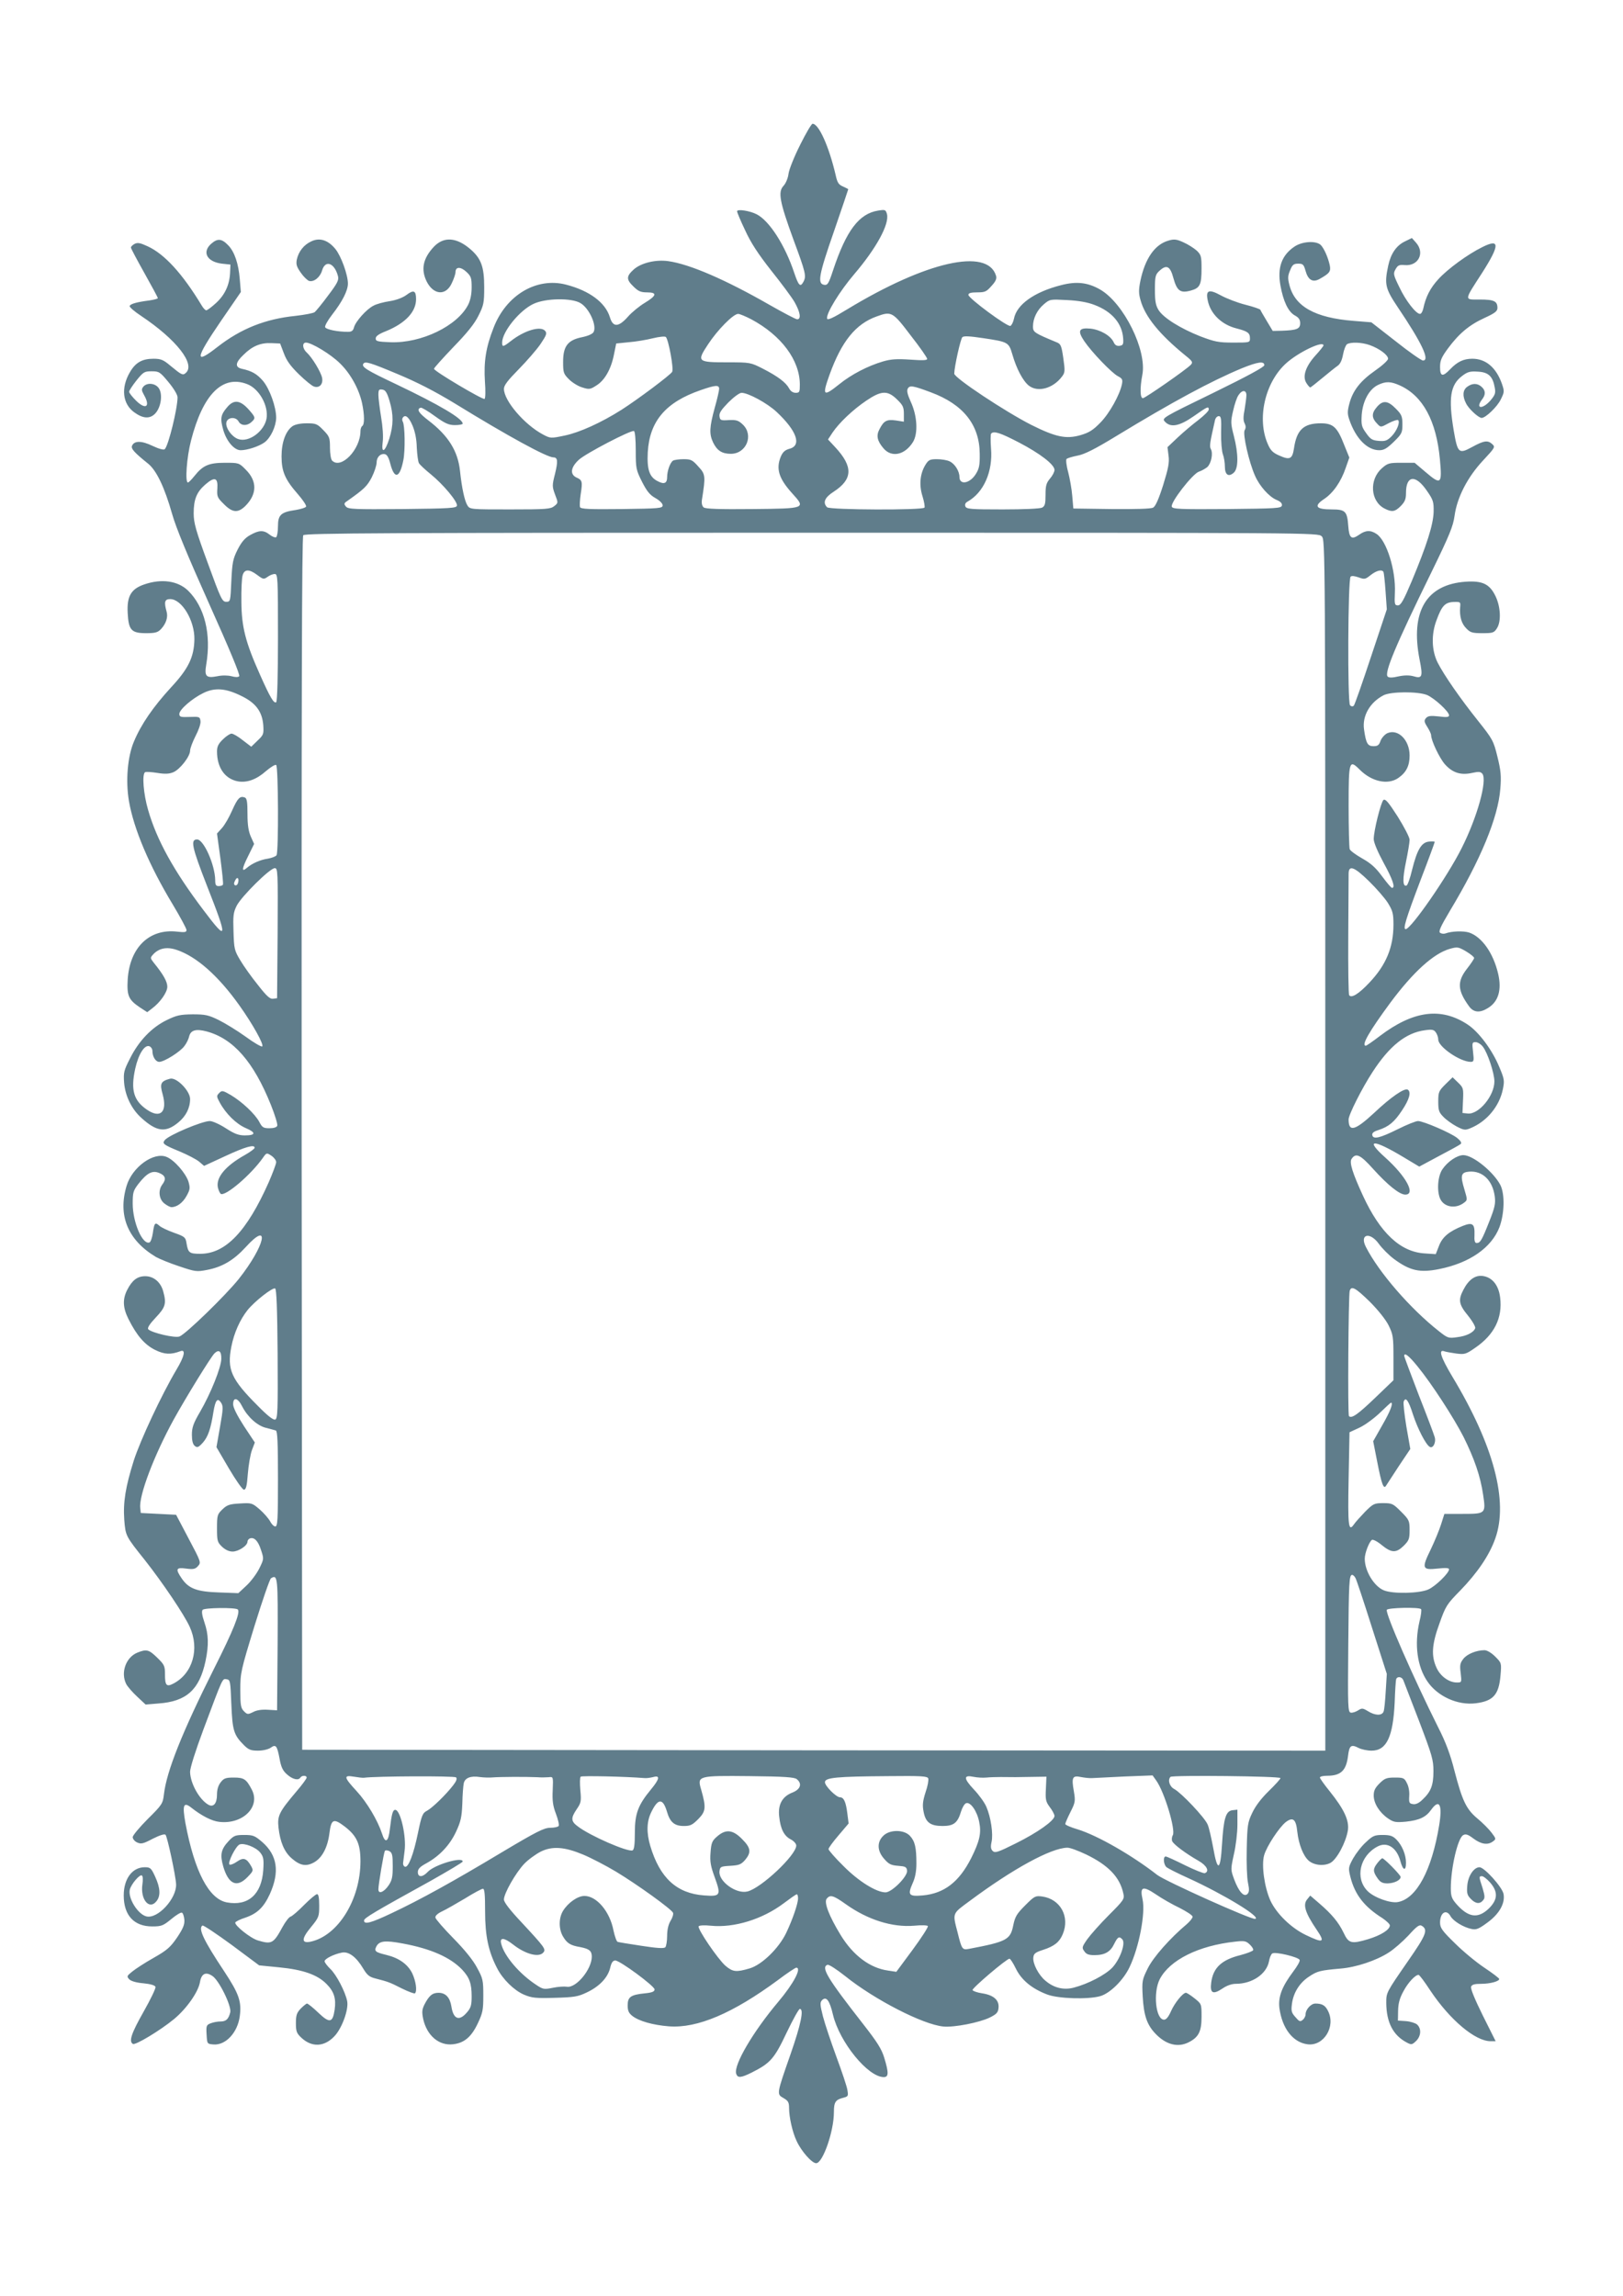 <?xml version="1.0" standalone="no"?>
<!DOCTYPE svg PUBLIC "-//W3C//DTD SVG 20010904//EN"
 "http://www.w3.org/TR/2001/REC-SVG-20010904/DTD/svg10.dtd">
<svg version="1.0" xmlns="http://www.w3.org/2000/svg"
 width="905pt" height="1280pt" viewBox="0 0 905 1280"
 preserveAspectRatio="xMidYMid meet">
<g transform="translate(0,1280) scale(0.1,-0.1)"
fill="#607d8b" stroke="none">
<path d="M4462 11993 c-33 -65 -62 -138 -65 -161 -3 -25 -15 -54 -28 -68 -32
-34 -22 -88 55 -299 69 -186 73 -204 56 -236 -17 -32 -27 -22 -51 49 -51 154
-138 290 -209 327 -38 20 -110 31 -110 17 0 -6 20 -54 45 -106 32 -70 72 -131
145 -224 56 -70 115 -149 131 -177 31 -55 38 -95 14 -95 -8 0 -78 37 -157 82
-241 138 -441 225 -561 242 -69 10 -151 -9 -193 -46 -42 -38 -43 -56 -1 -96
26 -26 41 -32 75 -32 58 0 54 -18 -12 -58 -30 -18 -72 -52 -94 -77 -53 -60
-84 -61 -101 -4 -25 82 -113 148 -244 182 -165 43 -335 -58 -405 -241 -43
-109 -55 -190 -48 -299 4 -50 3 -94 -2 -97 -10 -6 -282 155 -282 168 0 5 49
59 108 121 76 78 118 130 140 175 29 58 32 71 32 159 0 113 -17 159 -75 210
-79 69 -151 74 -207 14 -60 -65 -72 -126 -38 -194 39 -75 108 -79 140 -6 11
23 20 50 20 60 0 31 29 31 61 1 26 -24 29 -35 29 -86 0 -38 -7 -72 -19 -96
-60 -119 -261 -216 -433 -210 -72 3 -83 5 -83 21 0 13 17 25 58 41 107 44 167
107 167 178 0 48 -13 54 -53 24 -20 -15 -56 -29 -94 -35 -34 -5 -74 -16 -90
-25 -39 -19 -101 -89 -109 -121 -5 -19 -13 -25 -34 -25 -57 0 -122 13 -127 26
-3 7 15 39 40 71 56 72 87 133 87 172 0 49 -38 154 -70 193 -41 50 -88 65
-135 42 -41 -19 -70 -56 -80 -101 -5 -27 -1 -40 22 -73 15 -22 36 -42 46 -46
27 -8 62 20 73 58 18 62 70 42 89 -33 5 -21 -5 -40 -55 -106 -33 -45 -67 -86
-75 -93 -7 -6 -55 -15 -107 -21 -168 -17 -304 -71 -435 -173 -130 -102 -126
-68 18 143 l112 163 -6 72 c-7 86 -29 151 -63 187 -37 39 -60 41 -94 12 -56
-47 -27 -103 58 -113 l47 -5 -2 -45 c-3 -68 -29 -124 -78 -169 -25 -23 -49
-41 -55 -41 -5 0 -17 12 -26 28 -107 177 -207 286 -301 329 -41 19 -56 22 -73
13 -11 -6 -20 -15 -20 -20 0 -5 34 -69 75 -142 41 -73 75 -136 75 -140 0 -4
-21 -9 -47 -13 -70 -9 -106 -19 -110 -31 -2 -6 27 -31 65 -56 196 -131 305
-270 247 -318 -16 -14 -23 -10 -86 42 -38 32 -52 38 -93 38 -63 0 -100 -21
-131 -74 -52 -88 -42 -178 24 -225 48 -35 86 -37 115 -8 33 33 45 107 22 142
-19 29 -66 34 -87 9 -11 -14 -10 -21 4 -46 37 -65 10 -85 -44 -32 -21 21 -39
43 -39 50 0 6 18 34 41 63 38 47 44 51 84 51 42 0 47 -3 95 -61 29 -35 50 -70
50 -84 0 -62 -50 -267 -71 -289 -5 -6 -32 1 -68 18 -62 30 -103 30 -115 0 -6
-16 14 -38 90 -99 47 -38 92 -133 134 -281 21 -75 86 -232 207 -502 112 -249
173 -396 167 -402 -6 -6 -22 -6 -43 0 -20 5 -51 6 -79 0 -63 -12 -73 -1 -62
65 29 170 -9 322 -102 413 -57 54 -147 67 -243 34 -74 -25 -98 -66 -93 -159 5
-96 20 -113 103 -113 51 0 65 4 83 23 28 30 40 67 31 97 -15 54 -11 70 20 70
65 0 137 -120 135 -225 -2 -99 -34 -164 -130 -267 -100 -109 -167 -206 -207
-302 -36 -84 -47 -220 -28 -332 27 -156 113 -359 244 -576 42 -70 77 -135 77
-143 0 -12 -9 -14 -52 -9 -156 18 -265 -89 -276 -268 -5 -90 5 -112 69 -155
l40 -26 26 20 c46 34 86 91 86 122 0 28 -22 68 -75 133 -21 27 -21 28 -4 47
32 35 77 44 132 25 110 -37 231 -144 348 -308 75 -105 140 -222 128 -230 -5
-3 -47 21 -93 55 -46 33 -113 74 -149 92 -57 28 -75 32 -146 32 -70 -1 -89 -5
-146 -33 -82 -40 -155 -116 -203 -213 -34 -66 -37 -79 -33 -134 6 -75 42 -149
97 -198 85 -77 135 -83 205 -25 43 35 66 81 66 131 0 45 -76 123 -112 113 -52
-14 -58 -27 -41 -87 27 -98 -12 -137 -87 -86 -75 51 -92 110 -66 229 18 81 52
135 79 125 10 -4 17 -16 17 -27 0 -31 18 -60 38 -60 28 0 118 57 140 88 12 15
24 40 27 55 9 34 38 42 96 27 150 -40 263 -169 360 -411 22 -55 38 -107 35
-115 -3 -9 -20 -14 -43 -14 -34 0 -41 4 -57 35 -24 45 -97 113 -159 150 -45
26 -50 27 -65 11 -15 -15 -15 -19 3 -52 34 -63 92 -120 145 -143 59 -25 57
-41 -5 -41 -35 0 -58 9 -106 40 -34 22 -74 40 -89 40 -43 0 -228 -78 -251
-106 -16 -20 -8 -26 84 -64 43 -18 91 -43 107 -56 l28 -24 119 55 c112 52 163
66 163 46 0 -5 -24 -23 -54 -40 -109 -61 -163 -126 -151 -182 4 -16 11 -31 16
-35 26 -15 168 106 235 201 20 29 21 29 47 12 15 -10 27 -26 27 -36 0 -10 -19
-60 -41 -111 -122 -275 -241 -400 -382 -400 -61 0 -68 5 -77 59 -5 33 -10 37
-69 58 -36 13 -73 30 -83 40 -23 21 -28 15 -36 -43 -4 -26 -12 -49 -19 -51
-39 -13 -93 113 -93 217 0 62 3 72 32 110 48 61 78 77 117 60 34 -14 39 -34
16 -64 -24 -32 -19 -81 11 -105 15 -12 33 -21 40 -21 30 0 63 24 84 62 20 36
21 44 11 80 -15 47 -79 121 -122 138 -72 30 -192 -57 -223 -161 -50 -166 7
-303 164 -397 20 -11 78 -35 130 -52 89 -30 97 -31 154 -20 85 16 149 54 216
127 140 154 109 9 -39 -178 -74 -92 -294 -306 -330 -320 -25 -10 -154 20 -174
40 -7 7 7 29 41 65 55 58 61 78 42 147 -14 51 -53 84 -100 84 -44 0 -73 -22
-101 -77 -26 -51 -24 -99 7 -161 47 -94 91 -144 149 -173 53 -26 88 -27 141
-7 31 12 23 -28 -22 -103 -83 -140 -201 -392 -238 -507 -46 -146 -60 -232 -53
-330 7 -90 8 -91 115 -225 97 -123 219 -303 250 -372 56 -122 17 -260 -91
-316 -38 -20 -47 -11 -47 50 0 48 -3 55 -43 94 -47 46 -60 49 -112 28 -64 -27
-93 -112 -61 -175 8 -15 36 -47 61 -70 l47 -44 72 6 c156 11 228 77 262 236
19 91 17 148 -6 216 -13 38 -17 62 -10 70 10 12 184 14 196 2 16 -15 -25 -117
-133 -331 -176 -351 -264 -570 -279 -700 -6 -51 -10 -58 -90 -137 -46 -46 -84
-92 -84 -101 0 -10 11 -24 25 -30 22 -10 34 -7 87 21 38 19 65 28 71 22 10
-10 57 -229 59 -276 3 -80 -103 -195 -166 -179 -48 12 -104 103 -92 150 8 30
55 86 67 78 6 -3 7 -25 3 -50 -12 -83 38 -144 78 -94 25 30 22 75 -7 138 -22
48 -27 52 -58 52 -69 0 -117 -64 -117 -157 0 -111 57 -173 159 -173 51 0 61 4
105 40 27 23 54 39 60 37 6 -2 12 -19 14 -39 2 -27 -6 -48 -40 -99 -37 -54
-55 -71 -131 -114 -48 -27 -102 -62 -120 -77 -30 -24 -31 -27 -16 -43 10 -10
40 -19 79 -22 39 -4 64 -11 67 -20 3 -7 -27 -69 -66 -138 -68 -120 -84 -166
-60 -180 13 -9 151 74 229 138 70 58 135 150 145 206 8 48 32 60 69 35 37 -23
108 -168 100 -203 -10 -38 -23 -51 -55 -51 -15 0 -39 -4 -54 -10 -24 -9 -26
-14 -23 -62 3 -53 3 -53 38 -56 68 -6 135 66 147 157 11 82 -4 125 -87 251
-115 173 -146 239 -121 255 5 3 78 -46 163 -108 l153 -114 111 -11 c134 -13
213 -41 264 -92 43 -43 55 -82 46 -145 -11 -73 -28 -76 -91 -16 -29 28 -58 51
-63 51 -4 0 -20 -13 -35 -28 -22 -23 -27 -37 -27 -81 0 -46 4 -57 31 -82 58
-54 127 -51 183 8 42 43 81 149 72 196 -10 52 -61 150 -95 181 -17 17 -31 35
-31 42 0 13 50 39 96 48 38 8 81 -24 120 -90 21 -35 34 -46 67 -54 74 -19 81
-22 148 -56 37 -18 69 -30 73 -27 13 13 5 68 -15 111 -25 51 -74 86 -144 103
-62 15 -70 21 -56 48 17 31 49 34 146 16 157 -29 266 -77 332 -146 41 -44 53
-77 53 -149 0 -48 -4 -64 -26 -89 -43 -51 -76 -39 -87 33 -8 50 -32 76 -72 76
-34 0 -53 -16 -79 -67 -13 -27 -14 -41 -6 -80 21 -92 88 -149 166 -140 62 7
102 40 138 116 28 59 31 76 31 156 0 84 -2 95 -35 155 -22 42 -69 100 -132
164 -54 55 -99 107 -100 115 -2 10 12 23 37 35 22 10 79 43 128 72 48 30 93
54 100 54 9 0 12 -32 12 -127 0 -134 18 -222 67 -316 31 -61 94 -123 149 -147
45 -19 66 -21 173 -18 105 3 128 6 176 29 71 33 118 82 132 136 7 31 15 43 29
43 26 0 218 -142 219 -161 0 -12 -13 -18 -54 -22 -79 -8 -96 -20 -96 -67 0
-30 6 -43 26 -59 37 -29 115 -51 204 -58 159 -12 357 73 608 258 50 38 97 69
102 69 32 0 -14 -88 -100 -190 -141 -167 -250 -353 -235 -401 8 -25 26 -24 88
7 103 52 125 77 193 221 35 73 68 133 74 133 24 0 6 -86 -51 -250 -79 -226
-79 -225 -40 -247 26 -15 31 -24 31 -55 0 -52 19 -136 42 -184 26 -57 85 -124
109 -124 37 0 99 177 99 285 0 56 9 69 53 80 27 7 28 10 22 44 -3 20 -31 103
-61 184 -30 82 -64 183 -75 225 -17 67 -17 78 -5 91 24 23 42 -1 61 -82 37
-153 195 -347 283 -347 28 0 28 24 3 107 -15 50 -40 89 -119 190 -200 256
-235 315 -198 329 8 3 51 -25 99 -63 163 -131 433 -270 547 -281 60 -6 202 22
259 50 38 19 47 28 49 55 4 42 -27 70 -91 80 -28 4 -52 13 -54 18 -3 11 190
175 206 175 5 0 21 -25 36 -56 31 -63 89 -111 173 -143 61 -24 227 -29 296
-10 55 15 131 90 165 163 53 111 89 301 72 377 -16 71 1 77 74 28 33 -23 93
-57 133 -76 39 -20 72 -41 72 -49 0 -8 -15 -26 -32 -41 -93 -78 -187 -184
-218 -247 -31 -63 -33 -69 -28 -158 6 -105 24 -157 71 -206 59 -62 126 -79
187 -47 54 28 70 60 70 141 0 72 0 72 -39 103 -21 17 -43 31 -48 31 -17 0 -62
-55 -83 -102 -14 -32 -27 -48 -39 -48 -47 0 -62 152 -24 226 56 107 216 187
420 209 51 6 61 4 81 -15 13 -12 22 -26 20 -32 -2 -6 -34 -18 -71 -28 -105
-26 -152 -70 -163 -152 -8 -61 9 -70 63 -34 23 16 51 26 74 26 91 0 171 54
185 125 3 19 11 39 18 44 15 12 148 -20 153 -36 3 -7 -14 -36 -36 -65 -63 -84
-84 -140 -77 -202 15 -114 75 -192 156 -203 91 -13 160 99 115 186 -15 31 -33
41 -70 41 -25 0 -55 -33 -55 -61 0 -9 -7 -23 -16 -30 -14 -12 -20 -9 -41 16
-22 24 -24 35 -19 73 8 63 43 118 95 152 46 31 62 35 176 45 87 7 200 45 268
89 29 18 78 61 111 96 47 52 61 62 75 53 35 -22 23 -51 -77 -195 -123 -178
-122 -176 -122 -235 1 -108 38 -180 114 -220 26 -14 30 -13 52 8 28 27 31 69
6 92 -9 8 -37 17 -62 19 l-45 3 1 56 c1 41 9 70 30 108 26 49 66 91 84 91 5 0
34 -39 66 -88 109 -163 250 -282 336 -282 l28 0 -72 144 c-43 87 -69 149 -65
160 5 12 19 16 56 16 51 0 101 14 101 27 -1 5 -38 33 -83 63 -45 30 -119 91
-164 136 -72 70 -83 86 -83 116 0 56 36 77 59 34 15 -26 71 -61 116 -70 26 -6
41 0 87 34 67 48 102 108 92 161 -7 38 -107 149 -134 149 -31 0 -63 -47 -68
-100 -4 -43 -1 -55 18 -75 27 -29 52 -32 70 -9 11 12 10 24 -3 68 -21 64 -21
66 -3 66 8 0 28 -16 45 -35 46 -53 43 -97 -9 -147 -60 -56 -113 -48 -179 27
-26 30 -31 44 -31 88 0 114 39 280 69 296 14 8 27 4 57 -19 43 -32 80 -38 109
-16 18 13 18 15 -8 49 -15 20 -50 55 -79 79 -62 52 -84 98 -128 267 -22 88
-49 160 -90 240 -140 280 -295 634 -287 656 5 12 180 16 191 4 4 -3 0 -35 -9
-70 -29 -126 -13 -250 45 -334 57 -83 168 -133 268 -121 98 12 130 47 139 155
6 70 6 70 -30 106 -20 20 -45 35 -59 35 -45 0 -97 -21 -118 -48 -18 -23 -21
-35 -15 -79 6 -53 6 -53 -22 -53 -43 0 -92 35 -113 83 -30 65 -26 130 17 247
34 96 41 107 115 182 96 99 163 197 196 291 74 207 -9 520 -240 903 -65 109
-79 154 -43 140 8 -3 38 -8 65 -12 48 -6 54 -4 106 32 107 73 153 167 139 280
-8 68 -43 112 -95 120 -43 7 -81 -20 -110 -77 -30 -57 -25 -82 26 -144 25 -31
43 -63 40 -70 -9 -24 -49 -44 -101 -50 -48 -7 -53 -5 -102 34 -159 125 -334
327 -406 468 -38 73 22 88 72 18 18 -25 56 -63 84 -84 90 -66 144 -78 253 -56
169 34 291 119 335 233 28 75 31 182 6 234 -37 73 -153 168 -207 168 -35 0
-88 -36 -117 -79 -26 -38 -32 -121 -12 -165 22 -47 87 -57 133 -21 19 14 19
16 2 73 -24 79 -20 96 26 100 74 6 131 -48 143 -138 5 -39 1 -61 -31 -141 -41
-104 -50 -119 -70 -119 -10 0 -14 13 -12 45 2 62 -10 72 -64 51 -78 -31 -115
-62 -134 -112 l-18 -46 -61 4 c-136 8 -249 114 -345 322 -58 126 -76 184 -64
204 24 37 49 25 120 -54 82 -91 148 -144 180 -144 60 0 5 102 -112 207 -116
104 -68 104 105 0 l85 -51 110 59 c61 32 116 62 121 67 7 6 0 18 -20 34 -35
28 -188 94 -218 94 -12 0 -62 -20 -112 -45 -101 -50 -138 -59 -143 -33 -2 11
8 20 35 28 57 19 88 44 132 111 40 60 51 101 31 114 -18 11 -94 -41 -188 -130
-107 -99 -142 -108 -142 -36 0 26 75 175 134 265 94 145 186 218 290 232 41 6
51 4 62 -11 8 -11 14 -29 14 -41 0 -40 122 -124 181 -124 17 0 19 5 13 55 -6
51 -5 55 14 55 11 0 30 -11 41 -26 26 -33 64 -147 64 -193 0 -80 -87 -185
-148 -179 l-30 3 3 70 c3 67 2 71 -27 99 l-31 30 -40 -39 c-37 -37 -40 -43
-40 -96 0 -50 4 -61 29 -86 15 -16 49 -40 73 -53 41 -21 48 -22 77 -10 91 37
161 121 181 216 10 49 9 58 -20 126 -39 95 -115 196 -176 236 -148 98 -303 78
-490 -64 -39 -30 -74 -54 -78 -54 -27 0 19 80 137 240 128 172 241 274 331
300 43 12 48 11 91 -14 25 -15 45 -31 45 -37 0 -5 -18 -32 -40 -60 -56 -72
-53 -121 13 -211 25 -33 59 -36 104 -8 58 35 78 101 57 191 -27 116 -91 206
-162 230 -32 10 -97 8 -132 -5 -8 -3 -21 -2 -29 3 -11 7 0 32 54 123 171 284
269 521 281 680 6 71 3 102 -16 179 -22 90 -27 98 -107 199 -100 125 -191 256
-227 327 -33 67 -36 157 -5 237 29 79 47 98 95 100 38 1 39 0 36 -29 -4 -51 7
-92 35 -119 22 -23 34 -26 89 -26 58 0 65 2 81 27 25 38 21 122 -9 182 -32 65
-72 84 -164 78 -221 -15 -311 -166 -258 -435 19 -95 15 -107 -35 -92 -22 6
-50 6 -83 -1 -34 -8 -53 -8 -60 -1 -20 20 42 170 244 582 101 207 121 256 129
315 14 102 72 215 159 308 66 71 69 75 51 91 -25 23 -46 20 -112 -16 -75 -41
-81 -35 -103 93 -30 180 -19 253 47 303 30 23 44 27 88 24 59 -3 83 -26 94
-89 6 -31 2 -41 -25 -73 -46 -51 -85 -44 -45 8 20 26 19 49 -3 69 -23 21 -51
22 -80 1 -26 -18 -28 -53 -7 -93 15 -31 70 -81 87 -81 22 0 88 63 107 104 20
40 20 45 6 86 -32 91 -90 140 -165 140 -49 0 -84 -17 -124 -59 -42 -44 -56
-40 -56 13 0 36 8 54 43 102 62 84 119 132 204 171 59 27 73 38 73 56 0 38
-19 47 -98 47 -89 0 -90 -10 14 151 98 154 98 191 -1 141 -81 -40 -192 -121
-244 -178 -46 -50 -71 -99 -85 -166 -4 -16 -11 -28 -18 -28 -22 0 -79 73 -114
147 -35 71 -36 78 -22 102 12 22 20 26 52 23 75 -6 112 67 63 124 l-24 27 -39
-19 c-48 -23 -79 -69 -93 -135 -22 -103 -17 -127 52 -230 135 -200 182 -299
142 -299 -9 0 -78 48 -152 107 l-136 106 -99 8 c-215 17 -328 80 -358 200 -10
38 -9 52 4 82 12 31 20 37 45 37 27 0 31 -5 41 -40 14 -51 40 -66 77 -46 57
32 65 42 58 77 -10 46 -32 94 -50 113 -26 25 -103 21 -147 -9 -71 -48 -96
-117 -78 -217 16 -88 43 -145 79 -166 23 -12 31 -24 31 -44 0 -32 -19 -39
-102 -42 l-51 -1 -33 55 c-18 30 -35 59 -36 63 -2 4 -39 17 -83 28 -44 11
-106 35 -137 52 -66 36 -85 30 -74 -25 14 -76 77 -138 161 -159 62 -16 75 -25
75 -55 0 -24 -2 -24 -92 -24 -83 0 -103 4 -185 35 -111 44 -206 103 -233 147
-16 26 -20 51 -20 114 0 71 3 83 23 102 41 39 62 30 80 -38 20 -72 39 -86 97
-70 51 14 60 32 60 122 0 68 -2 77 -27 101 -16 14 -49 35 -74 46 -37 17 -52
19 -82 10 -77 -21 -132 -100 -158 -225 -10 -50 -10 -70 1 -108 25 -91 105
-190 250 -308 40 -32 43 -38 30 -52 -27 -28 -255 -186 -267 -186 -16 0 -17 57
-3 131 26 136 -103 397 -234 474 -69 40 -132 48 -220 25 -149 -38 -247 -108
-262 -187 -4 -19 -13 -37 -20 -40 -17 -6 -234 154 -234 173 0 10 14 14 49 14
44 0 52 4 80 36 24 26 30 41 25 57 -48 157 -390 79 -829 -187 -80 -49 -111
-63 -113 -52 -6 28 70 152 151 247 123 144 197 279 183 335 -7 25 -10 26 -49
20 -107 -17 -178 -111 -252 -334 -24 -73 -30 -83 -49 -80 -39 6 -31 53 54 297
44 128 80 234 80 236 0 1 -13 8 -29 15 -24 10 -32 21 -41 63 -37 159 -94 287
-129 287 -6 0 -37 -53 -69 -117z m-1225 -883 c49 -29 92 -125 73 -161 -6 -11
-31 -22 -65 -29 -79 -16 -105 -50 -105 -137 0 -60 2 -67 33 -98 18 -18 52 -39
74 -45 37 -12 45 -11 77 10 47 28 83 91 99 171 l13 64 69 7 c39 3 99 13 135
22 37 9 68 12 73 7 15 -15 45 -178 35 -194 -9 -17 -192 -154 -283 -212 -112
-71 -233 -126 -315 -143 -80 -17 -81 -16 -123 6 -103 55 -217 188 -217 254 0
20 21 47 83 110 45 46 100 109 121 140 33 49 37 60 26 73 -25 30 -116 3 -191
-56 -44 -34 -49 -35 -49 -9 0 60 97 180 175 216 68 32 213 34 262 4z m2866
-10 c98 -37 155 -104 160 -188 2 -32 -1 -37 -20 -40 -16 -2 -26 4 -33 20 -17
37 -75 70 -130 76 -65 6 -73 -12 -34 -70 42 -62 153 -177 187 -195 25 -13 28
-19 23 -45 -12 -59 -69 -162 -120 -214 -41 -42 -63 -56 -111 -70 -80 -23 -138
-11 -274 57 -144 73 -431 263 -430 286 1 41 35 193 45 203 8 8 41 6 115 -5
141 -21 144 -23 164 -91 23 -80 59 -148 92 -174 50 -39 135 -16 185 51 17 22
17 32 7 103 -10 69 -14 79 -38 88 -125 52 -131 56 -131 88 0 45 23 92 61 124
33 28 35 28 129 23 64 -3 114 -12 153 -27z m-1914 -80 c168 -90 271 -228 271
-365 0 -40 -2 -45 -23 -45 -15 0 -29 9 -37 25 -18 33 -63 67 -147 110 -67 34
-70 35 -194 35 -171 0 -175 3 -111 100 53 81 141 170 168 170 9 0 42 -14 73
-30z m889 -90 c51 -65 92 -124 92 -131 0 -8 -25 -9 -94 -4 -75 5 -107 3 -152
-10 -85 -25 -176 -72 -244 -127 -90 -72 -97 -66 -54 54 67 185 145 282 263
324 82 30 89 26 189 -106z m-3495 -100 c15 -41 37 -71 84 -117 35 -34 73 -65
84 -68 30 -10 52 13 45 49 -7 33 -56 114 -86 141 -24 22 -26 55 -4 55 31 0
139 -65 190 -116 58 -56 106 -143 123 -222 14 -66 14 -119 1 -127 -5 -3 -10
-16 -10 -28 0 -103 -108 -215 -158 -165 -7 7 -12 39 -12 72 0 56 -3 63 -37 98
-34 35 -41 38 -93 38 -35 0 -64 -6 -79 -16 -38 -27 -61 -90 -61 -168 0 -84 19
-129 91 -211 27 -31 48 -62 46 -69 -2 -6 -28 -14 -57 -19 -84 -12 -100 -27
-100 -92 0 -29 -5 -57 -10 -60 -6 -3 -22 3 -36 14 -34 27 -59 26 -109 -2 -29
-16 -48 -38 -70 -81 -26 -52 -30 -71 -35 -175 -5 -114 -5 -116 -29 -116 -22 0
-30 17 -102 215 -67 182 -79 225 -79 278 0 77 16 118 64 160 53 46 72 40 68
-21 -3 -44 -1 -51 36 -87 48 -49 79 -51 120 -11 66 66 67 139 2 203 -37 38
-39 38 -116 38 -90 0 -123 -15 -170 -74 -16 -20 -32 -36 -36 -36 -17 0 -7 140
17 233 66 258 175 368 312 316 68 -25 122 -122 109 -194 -14 -71 -99 -133
-157 -113 -36 12 -71 61 -67 91 4 31 52 36 68 8 13 -25 47 -27 72 -4 25 22 23
27 -18 73 -46 50 -81 53 -117 10 -37 -43 -40 -63 -22 -127 18 -63 61 -113 97
-113 37 0 101 21 132 43 35 25 65 89 66 138 0 60 -36 161 -74 206 -34 39 -62
55 -118 67 -39 9 -36 35 10 78 49 49 96 68 156 65 l48 -2 21 -55z m6055 46
c53 -19 102 -55 102 -76 0 -9 -33 -39 -72 -66 -83 -58 -125 -112 -144 -185
-11 -42 -11 -57 0 -89 36 -105 100 -170 167 -170 26 0 43 10 81 47 45 44 48
51 48 97 0 44 -4 55 -37 88 -45 46 -73 48 -107 7 -29 -34 -28 -60 5 -93 18
-19 19 -19 63 5 25 13 48 20 52 17 12 -13 -7 -60 -36 -90 -25 -25 -36 -29 -72
-26 -36 3 -46 9 -70 43 -26 36 -28 46 -25 102 6 77 41 143 91 167 44 21 71 20
122 -3 128 -58 203 -197 223 -411 13 -141 7 -146 -82 -70 l-59 50 -73 0 c-69
0 -77 -2 -110 -31 -71 -63 -64 -183 15 -224 41 -21 58 -19 91 14 23 24 29 38
29 73 0 98 53 104 115 14 37 -53 40 -63 39 -120 -2 -71 -38 -185 -122 -386
-46 -109 -61 -135 -77 -135 -18 0 -20 6 -17 70 6 125 -46 291 -102 328 -34 23
-62 21 -97 -4 -43 -30 -56 -20 -61 49 -6 82 -16 92 -93 92 -87 0 -101 18 -43
57 52 34 96 98 122 175 l20 57 -28 69 c-39 101 -62 122 -131 122 -96 0 -135
-36 -150 -142 -9 -57 -23 -64 -81 -38 -35 15 -49 28 -64 63 -63 141 -17 345
102 452 69 62 208 128 208 99 0 -3 -20 -29 -45 -56 -55 -61 -74 -118 -50 -154
8 -13 18 -24 21 -24 3 0 33 24 68 53 34 28 72 59 84 67 15 10 25 31 31 64 5
27 15 52 22 57 21 13 82 11 127 -5z m-5422 -161 c108 -45 206 -95 318 -163
299 -184 516 -302 552 -302 24 0 26 -21 9 -91 -17 -66 -16 -72 0 -116 18 -46
18 -47 -5 -65 -20 -16 -44 -18 -246 -18 -221 0 -224 0 -238 23 -15 24 -31 96
-41 192 -12 111 -65 196 -176 281 -55 42 -68 63 -43 71 5 2 41 -19 79 -47 57
-41 77 -50 112 -50 24 0 43 4 43 8 0 28 -128 104 -369 219 -167 79 -196 97
-185 115 10 15 35 8 190 -57z m4834 49 c0 -10 -92 -60 -286 -155 -282 -137
-286 -140 -269 -159 32 -36 82 -26 162 30 77 54 83 57 83 36 0 -7 -26 -33 -57
-57 -32 -24 -84 -68 -116 -98 l-57 -54 6 -48 c5 -38 -1 -69 -30 -163 -25 -79
-43 -119 -56 -126 -12 -7 -98 -9 -232 -8 l-213 3 -6 70 c-3 39 -14 99 -23 134
-10 35 -13 68 -9 72 5 5 32 13 62 19 38 7 96 36 214 108 314 191 529 307 702
379 89 36 125 41 125 17z m-3040 -132 c0 -9 -11 -58 -25 -107 -29 -106 -31
-145 -9 -191 22 -46 50 -64 99 -64 87 0 129 104 67 163 -24 23 -36 27 -78 25
-45 -3 -49 -1 -52 21 -3 18 10 37 49 77 30 30 62 54 74 54 37 0 144 -58 196
-107 112 -105 141 -187 71 -205 -25 -7 -37 -18 -48 -43 -28 -68 -12 -122 63
-205 77 -85 78 -85 -221 -88 -184 -2 -263 1 -272 9 -9 7 -13 23 -10 43 21 132
20 142 -20 185 -33 37 -41 41 -83 41 -25 0 -51 -4 -58 -8 -16 -10 -33 -57 -33
-92 0 -34 -16 -42 -52 -23 -47 23 -61 65 -56 162 10 173 100 279 295 346 83
29 103 30 103 7z m1180 -19 c181 -67 272 -181 273 -343 1 -63 -3 -83 -22 -113
-33 -53 -91 -63 -91 -16 0 32 -26 74 -55 87 -14 7 -46 12 -71 12 -39 0 -47 -4
-64 -32 -30 -49 -36 -112 -16 -175 9 -29 14 -58 11 -63 -9 -15 -528 -13 -543
2 -26 26 -13 55 37 87 106 69 109 139 9 247 l-41 44 25 38 c37 55 114 128 188
178 84 57 119 59 172 7 33 -32 38 -43 38 -81 l0 -43 -45 7 c-51 7 -67 -2 -91
-49 -19 -35 -13 -65 22 -106 45 -54 120 -38 165 35 29 48 24 146 -13 225 -18
40 -23 61 -16 73 11 19 29 16 128 -21z m-3018 -48 c23 -77 22 -135 -1 -210
-24 -76 -46 -87 -37 -19 4 29 0 87 -9 139 -8 50 -15 105 -15 123 0 29 3 33 22
30 17 -2 26 -16 40 -63z m4778 32 c0 -13 -5 -49 -10 -80 -8 -40 -8 -62 0 -77
7 -14 8 -26 0 -39 -11 -22 24 -177 58 -253 25 -58 79 -118 120 -135 22 -9 32
-19 30 -31 -3 -16 -30 -17 -306 -20 -265 -2 -303 0 -308 13 -9 23 114 181 150
195 16 5 38 18 48 26 22 21 33 76 20 100 -9 16 -6 33 23 162 3 12 12 22 21 22
13 0 15 -15 13 -92 -1 -51 4 -106 10 -121 6 -16 11 -46 11 -68 0 -47 21 -60
50 -34 26 24 26 104 0 205 -18 70 -18 79 -4 140 8 36 21 75 30 87 19 30 44 30
44 0z m-4650 -169 c14 -33 23 -75 24 -123 2 -39 7 -78 12 -87 5 -9 35 -37 66
-62 70 -57 150 -153 146 -175 -3 -14 -37 -16 -304 -19 -269 -2 -303 -1 -315
14 -12 14 -11 19 6 30 95 67 112 83 138 133 15 30 27 67 27 82 0 30 21 52 46
47 12 -2 22 -20 30 -52 23 -90 53 -83 73 18 11 53 9 195 -3 215 -4 6 -4 16 -1
21 14 22 34 7 55 -42z m1245 -140 c0 -100 2 -108 35 -174 27 -53 44 -74 75
-91 23 -13 40 -30 40 -40 0 -17 -17 -18 -228 -21 -183 -2 -228 0 -233 11 -2 7
-1 40 4 72 11 70 9 79 -24 93 -37 18 -32 57 14 99 38 35 289 166 307 160 6 -2
10 -48 10 -109z m2137 45 c117 -61 198 -123 198 -153 0 -10 -11 -32 -25 -48
-21 -25 -25 -40 -25 -91 0 -49 -3 -62 -19 -71 -12 -6 -101 -10 -221 -10 -179
0 -201 2 -207 17 -4 11 0 20 13 27 89 50 141 167 130 296 -3 42 -3 80 1 83 15
16 51 4 155 -50z m1688 -523 c20 -20 20 -33 20 -3395 l0 -3375 -2852 2 -2853
3 -3 3379 c-1 2490 1 3382 9 3392 10 12 472 14 2835 14 2811 0 2824 0 2844
-20z m-5935 -216 c32 -24 36 -25 57 -10 12 9 30 16 40 16 17 0 18 -21 18 -354
0 -215 -4 -357 -10 -361 -13 -8 -33 25 -90 153 -81 181 -103 266 -104 407 -1
66 2 132 7 148 10 35 37 35 82 1z m6279 18 c3 -5 8 -53 12 -109 l7 -100 -88
-264 c-48 -145 -91 -268 -96 -273 -6 -6 -14 -5 -21 2 -15 15 -12 701 3 717 6
6 22 4 45 -4 33 -12 37 -11 67 13 32 25 62 33 71 18z m-6366 -693 c78 -38 114
-86 120 -162 3 -49 2 -54 -32 -86 l-35 -34 -47 36 c-26 21 -54 37 -63 37 -8 0
-30 -14 -48 -32 -25 -24 -33 -40 -33 -67 0 -91 44 -153 116 -167 51 -9 104 10
157 57 26 22 51 38 57 34 12 -7 14 -484 2 -503 -5 -7 -26 -15 -48 -19 -43 -6
-89 -27 -117 -51 -31 -27 -29 -6 6 64 l34 69 -18 40 c-13 29 -19 64 -19 126 0
68 -3 88 -15 93 -27 10 -40 -4 -70 -71 -16 -37 -41 -81 -57 -99 l-28 -31 19
-139 c10 -77 17 -142 14 -146 -2 -5 -13 -8 -24 -8 -15 0 -19 7 -19 33 -1 85
-64 227 -101 227 -38 0 -30 -40 55 -258 118 -300 116 -316 -21 -134 -164 217
-259 389 -307 556 -26 88 -35 200 -17 211 6 3 36 1 68 -4 43 -7 66 -6 90 4 37
16 93 88 93 120 0 13 14 49 30 81 17 32 30 69 28 83 -3 25 -6 26 -60 24 -51
-2 -58 0 -58 17 0 24 71 86 135 117 64 31 125 26 213 -18z m6610 6 c41 -18
122 -92 122 -113 0 -10 -13 -12 -58 -6 -46 5 -60 3 -71 -10 -11 -13 -10 -21 8
-49 12 -19 21 -39 21 -45 0 -31 47 -129 77 -163 43 -48 89 -62 152 -48 37 8
47 7 57 -5 28 -38 -29 -243 -116 -415 -78 -156 -282 -451 -312 -451 -16 0 0
54 83 273 44 114 79 210 79 213 0 3 -14 4 -32 2 -42 -4 -66 -45 -94 -157 -11
-47 -25 -86 -31 -88 -22 -8 -23 37 -3 133 11 53 20 108 20 122 0 14 -30 71
-66 129 -52 81 -69 101 -80 93 -14 -13 -54 -171 -54 -218 0 -19 22 -71 55
-132 51 -93 67 -140 47 -140 -5 0 -29 29 -55 64 -36 49 -63 73 -111 100 -35
20 -67 43 -70 52 -3 8 -6 117 -6 240 0 252 3 262 62 203 67 -67 156 -86 214
-47 45 31 64 68 64 126 0 87 -65 151 -125 124 -14 -7 -31 -26 -37 -42 -8 -24
-16 -30 -39 -30 -33 0 -42 15 -53 93 -11 75 32 151 109 191 41 21 192 22 243
1z m-6410 -1327 l-3 -363 -22 -3 c-17 -3 -36 14 -85 77 -35 43 -79 105 -98
137 -33 55 -35 64 -38 160 -3 89 -1 107 18 145 27 52 185 209 212 209 17 0 18
-15 16 -362z m6085 290 c41 -40 89 -95 106 -122 27 -44 31 -59 31 -121 0 -126
-41 -225 -134 -323 -59 -63 -101 -89 -113 -70 -4 7 -6 155 -5 328 1 173 2 330
2 348 0 51 30 41 113 -40z m-6307 -14 c-3 -8 -10 -12 -16 -9 -7 4 -6 14 2 28
12 24 24 8 14 -19z m222 -2621 c2 -320 0 -361 -13 -367 -11 -4 -42 20 -98 77
-148 148 -172 202 -147 329 15 77 48 151 91 205 40 49 137 125 153 120 8 -3
12 -112 14 -364z m6090 290 c47 -47 89 -100 105 -132 25 -51 27 -64 27 -180
l0 -126 -101 -97 c-97 -93 -132 -118 -147 -103 -8 7 -3 671 4 698 9 31 32 18
112 -60z m-6404 -319 c-1 -48 -59 -193 -119 -296 -37 -63 -45 -87 -45 -127 0
-32 5 -53 16 -62 14 -11 20 -9 45 18 29 33 44 76 59 171 11 67 23 81 42 53 13
-19 13 -34 -5 -135 l-20 -114 69 -118 c39 -66 76 -119 84 -119 12 0 17 21 22
89 4 49 14 108 23 132 l16 42 -61 92 c-38 59 -60 103 -60 121 0 42 26 37 50
-11 30 -59 84 -108 132 -120 24 -6 49 -13 56 -15 9 -3 12 -66 12 -270 0 -227
-2 -265 -15 -265 -8 0 -21 13 -29 29 -9 16 -35 46 -58 66 -42 36 -45 37 -110
33 -58 -3 -72 -8 -98 -33 -28 -27 -30 -33 -30 -105 0 -70 2 -78 28 -103 18
-17 39 -27 59 -27 33 0 83 33 83 55 0 7 6 15 13 18 24 9 46 -13 62 -63 17 -51
17 -51 -9 -104 -15 -30 -47 -73 -72 -96 l-45 -42 -107 4 c-124 4 -169 21 -208
77 -37 54 -33 64 24 56 40 -5 51 -3 66 14 18 20 17 23 -52 153 l-70 133 -99 5
-98 5 -3 28 c-8 69 77 293 186 492 68 123 207 349 228 370 25 24 39 12 38 -31z
m6669 -40 c79 -96 204 -289 258 -395 60 -121 94 -219 109 -322 16 -106 14
-107 -114 -107 l-102 0 -18 -57 c-10 -32 -36 -95 -58 -141 -52 -106 -48 -116
37 -107 45 5 65 4 65 -4 0 -21 -75 -94 -115 -112 -50 -23 -199 -26 -249 -5
-55 23 -106 108 -106 176 0 32 25 95 40 105 6 4 31 -9 55 -29 54 -44 80 -45
122 -4 29 29 33 38 33 87 0 52 -2 58 -47 103 -45 45 -50 48 -100 48 -50 0 -56
-3 -101 -48 -26 -27 -54 -58 -62 -70 -31 -45 -35 -11 -30 253 l5 260 58 27
c31 15 82 53 113 83 31 30 58 55 60 55 15 0 -4 -49 -48 -125 l-51 -90 23 -117
c24 -123 35 -151 48 -132 4 6 36 55 71 109 l65 97 -22 125 c-11 68 -18 131
-15 139 11 29 27 7 52 -72 26 -79 71 -167 93 -180 18 -12 37 24 28 54 -4 15
-44 121 -89 235 -44 115 -81 213 -81 218 0 21 26 1 73 -57z m-345 -1181 c6
-10 47 -134 92 -276 l83 -259 -6 -96 c-3 -54 -8 -105 -12 -114 -9 -24 -47 -23
-87 2 -30 18 -34 18 -56 4 -13 -8 -31 -14 -40 -12 -16 3 -17 32 -14 368 3 363
5 400 22 400 5 0 13 -8 18 -17z m-6010 -372 l-3 -366 -52 3 c-33 2 -62 -2 -82
-13 -29 -14 -32 -14 -51 5 -17 17 -20 33 -20 119 0 95 3 108 79 356 44 142 85
261 92 266 38 23 39 10 37 -370z m6277 -198 c4 -10 43 -112 88 -228 73 -192
80 -216 80 -280 0 -78 -14 -114 -61 -158 -19 -19 -38 -28 -53 -25 -21 3 -23 8
-21 45 2 24 -3 54 -13 72 -14 29 -20 31 -67 31 -45 0 -57 -4 -85 -32 -25 -25
-33 -40 -33 -68 0 -44 32 -95 80 -128 31 -21 42 -23 99 -18 75 8 112 25 141
66 46 64 64 30 45 -86 -41 -250 -126 -409 -230 -428 -42 -8 -133 25 -169 61
-72 72 -44 197 56 249 54 28 107 -7 127 -83 14 -52 31 -56 31 -8 0 45 -22 98
-54 130 -20 20 -35 25 -76 25 -45 0 -55 -4 -93 -40 -24 -21 -56 -63 -72 -91
-27 -50 -27 -54 -15 -103 25 -99 77 -166 179 -230 22 -15 41 -33 41 -40 0 -24
-49 -55 -121 -77 -94 -28 -109 -24 -137 36 -28 58 -65 103 -136 164 l-50 43
-17 -21 c-25 -30 -11 -75 52 -168 50 -73 39 -78 -59 -31 -82 39 -164 119 -198
192 -33 73 -51 197 -35 253 14 50 85 157 121 185 40 30 57 16 64 -55 8 -70 33
-133 63 -160 30 -26 84 -32 121 -13 36 19 87 114 98 182 8 55 -21 117 -101
217 -30 37 -55 72 -55 77 0 6 18 10 40 10 77 0 107 29 117 112 7 57 17 65 59
43 16 -8 48 -15 72 -15 84 0 120 77 129 270 2 63 6 121 8 128 6 18 32 15 40
-5z m-6535 -133 c6 -147 13 -172 70 -229 26 -26 39 -31 79 -31 27 0 56 7 70
16 29 21 36 13 50 -61 8 -46 18 -67 41 -87 31 -28 64 -36 75 -18 8 13 35 13
35 0 0 -6 -25 -40 -55 -75 -99 -117 -109 -137 -102 -204 9 -80 32 -135 73
-171 47 -41 80 -47 123 -24 47 25 78 84 88 164 10 79 23 84 84 38 68 -52 89
-97 89 -194 0 -214 -125 -416 -278 -449 -52 -11 -52 16 2 81 44 54 46 59 46
120 0 45 -4 64 -12 64 -7 0 -39 -27 -72 -60 -32 -33 -66 -62 -75 -65 -9 -2
-29 -28 -45 -57 -51 -94 -61 -99 -138 -76 -41 12 -131 84 -126 100 2 5 27 18
56 27 67 23 103 58 137 132 55 123 42 215 -42 289 -42 36 -51 40 -101 40 -49
0 -58 -3 -87 -34 -43 -46 -49 -76 -30 -142 29 -99 76 -120 135 -59 33 34 34
37 20 62 -25 44 -43 49 -79 24 -17 -12 -35 -19 -41 -16 -13 8 35 104 56 112
26 10 92 -16 115 -45 18 -23 21 -36 17 -98 -9 -135 -84 -202 -203 -180 -100
19 -180 171 -231 442 -18 101 -11 121 33 86 57 -45 115 -75 156 -79 130 -15
230 83 182 178 -31 60 -44 69 -101 69 -45 0 -56 -4 -73 -26 -14 -18 -21 -41
-21 -69 0 -49 -19 -72 -47 -57 -51 28 -102 120 -103 184 0 22 30 117 74 235
111 296 105 285 130 281 20 -3 21 -10 26 -138z m740 -411 c64 9 504 11 513 2
7 -7 2 -21 -16 -44 -40 -52 -116 -126 -146 -142 -24 -12 -30 -25 -50 -122 -25
-122 -54 -197 -73 -190 -7 2 -12 13 -10 23 1 10 5 40 8 65 11 80 -23 229 -52
229 -14 0 -20 -22 -30 -107 -8 -73 -26 -83 -44 -25 -24 73 -83 173 -141 236
-72 78 -75 91 -16 81 23 -4 49 -7 57 -6z m720 2 c37 3 178 4 245 1 22 -2 51
-1 65 0 25 3 25 3 22 -72 -3 -58 1 -88 18 -132 12 -32 19 -62 15 -68 -3 -5
-24 -10 -47 -10 -34 0 -76 -21 -272 -138 -270 -162 -453 -263 -612 -338 -116
-55 -154 -65 -154 -41 0 14 56 47 373 222 97 55 177 102 177 107 0 29 -158
-18 -195 -58 -29 -31 -55 -31 -55 -1 0 18 12 30 49 50 72 40 129 100 164 175
26 56 32 81 35 157 1 49 5 100 8 113 6 30 39 43 89 35 22 -3 56 -4 75 -2z
m845 -4 c11 -1 32 2 48 6 39 11 35 -11 -13 -69 -72 -87 -90 -135 -90 -241 0
-69 -4 -95 -13 -99 -27 -10 -236 81 -304 133 -40 29 -41 47 -7 97 24 35 26 44
20 106 -3 37 -3 70 2 75 5 6 247 1 357 -8z m848 -6 c31 -25 21 -56 -23 -74
-58 -22 -83 -67 -75 -135 7 -68 27 -108 65 -127 17 -9 30 -24 30 -34 0 -53
-195 -237 -272 -256 -63 -16 -163 57 -156 113 3 25 7 27 60 30 49 3 60 7 83
33 35 42 32 67 -17 116 -52 53 -91 57 -140 14 -28 -24 -32 -36 -36 -90 -4 -50
1 -76 23 -136 37 -102 33 -109 -59 -102 -153 11 -247 98 -300 276 -22 74 -20
136 5 187 38 79 65 81 88 4 17 -59 42 -80 94 -80 37 0 48 6 81 39 42 43 44 64
16 163 -23 78 -21 79 271 76 191 -2 250 -6 262 -17z m733 4 c3 -8 -3 -43 -15
-77 -16 -50 -18 -73 -11 -108 11 -60 38 -80 106 -80 62 0 84 17 103 81 7 22
19 43 28 46 24 9 61 -43 73 -104 13 -62 3 -107 -45 -203 -67 -132 -150 -196
-269 -207 -79 -7 -86 2 -57 68 14 30 21 66 21 110 0 89 -8 124 -36 154 -33 36
-114 36 -149 0 -36 -35 -34 -85 6 -129 25 -29 38 -35 77 -38 40 -3 47 -6 50
-26 5 -32 -85 -122 -120 -122 -51 0 -150 61 -235 147 -46 45 -83 88 -83 94 0
7 25 41 56 77 l56 66 -7 55 c-8 66 -20 91 -41 91 -21 0 -84 63 -84 84 0 26 64
32 353 34 183 2 219 0 223 -13z m324 5 c19 2 55 3 80 3 54 -1 102 -1 190 1
l65 1 -3 -68 c-3 -60 -1 -71 22 -102 14 -18 26 -41 26 -49 0 -26 -95 -93 -216
-153 -100 -50 -116 -55 -129 -42 -10 10 -12 23 -6 50 10 45 -4 139 -29 196
-10 24 -42 68 -70 97 -58 62 -58 82 -1 70 20 -4 52 -6 71 -4z m590 -3 c14 1
95 5 181 9 l156 6 20 -28 c46 -64 109 -274 93 -305 -6 -9 -7 -25 -4 -33 7 -18
75 -69 147 -110 46 -26 63 -59 35 -69 -7 -2 -57 18 -110 44 -54 27 -102 49
-108 49 -16 0 -12 -46 5 -60 9 -7 64 -35 122 -61 199 -91 409 -219 372 -227
-24 -4 -500 210 -546 245 -141 110 -333 220 -443 254 -38 11 -70 25 -70 30 0
5 13 35 29 67 27 53 28 61 19 115 -14 78 -8 90 39 80 21 -4 49 -7 63 -6z
m1050 0 c0 -5 -29 -37 -65 -72 -42 -41 -74 -83 -92 -121 -26 -54 -28 -71 -31
-201 -2 -78 1 -164 7 -190 8 -38 7 -51 -3 -62 -20 -19 -48 12 -74 81 -20 55
-20 55 -2 139 11 46 20 121 20 167 l0 83 -27 -3 c-38 -4 -50 -45 -59 -192 -9
-148 -25 -154 -49 -18 -10 53 -23 112 -31 130 -16 39 -146 176 -186 198 -27
14 -38 51 -21 68 11 10 613 4 613 -7z m-3887 -427 c43 -18 124 -60 181 -94
121 -73 311 -210 319 -230 3 -7 -3 -28 -14 -45 -12 -20 -19 -50 -19 -84 0 -29
-5 -58 -10 -63 -8 -8 -48 -5 -133 8 -67 10 -127 20 -133 22 -6 2 -16 31 -23
63 -20 106 -94 193 -162 193 -38 0 -92 -38 -120 -84 -24 -40 -24 -102 1 -143
22 -37 41 -49 95 -58 51 -10 65 -21 65 -54 -1 -72 -89 -177 -140 -167 -14 2
-49 0 -77 -6 -50 -10 -55 -9 -94 17 -93 61 -178 161 -194 228 -10 37 15 36 65
-3 70 -55 145 -75 170 -45 15 18 8 28 -122 168 -65 69 -98 112 -98 127 0 34
65 148 113 199 23 24 65 54 92 68 65 32 133 27 238 -17z m2804 1 c124 -60 188
-127 207 -218 7 -30 2 -37 -81 -120 -48 -48 -102 -109 -120 -134 -30 -43 -31
-48 -17 -67 11 -17 25 -22 57 -22 57 0 89 18 110 63 20 40 28 44 46 24 18 -23
-14 -111 -57 -157 -40 -41 -134 -90 -214 -111 -56 -15 -111 -2 -158 38 -39 32
-72 96 -68 130 2 22 12 29 56 43 61 20 90 43 108 87 41 97 -13 196 -115 210
-38 5 -43 2 -94 -49 -47 -47 -57 -63 -67 -112 -16 -80 -36 -91 -247 -131 -37
-7 -40 -3 -63 90 -29 112 -32 104 67 177 242 180 453 295 544 297 14 1 62 -17
106 -38z m-3867 -65 c0 -60 -4 -79 -23 -107 -26 -38 -57 -51 -57 -22 0 27 30
204 36 214 3 5 14 4 25 -1 16 -9 19 -22 19 -84z m2260 -179 c0 -30 -30 -117
-66 -193 -42 -87 -136 -178 -204 -198 -75 -22 -94 -20 -135 15 -43 38 -158
207 -149 220 3 5 32 7 68 3 129 -13 288 36 406 125 36 27 68 50 73 50 4 1 7
-10 7 -22z m265 -32 c123 -88 260 -131 382 -121 39 4 74 3 77 -2 3 -5 -35 -64
-85 -132 l-91 -123 -46 7 c-101 14 -195 84 -265 199 -64 105 -94 182 -77 202
19 23 36 19 105 -30z"/>
<path d="M7681 2414 c-26 -33 -26 -48 0 -85 16 -23 28 -29 57 -29 37 1 72 18
72 36 0 11 -92 104 -102 104 -4 0 -16 -12 -27 -26z"/>
</g>
</svg>
